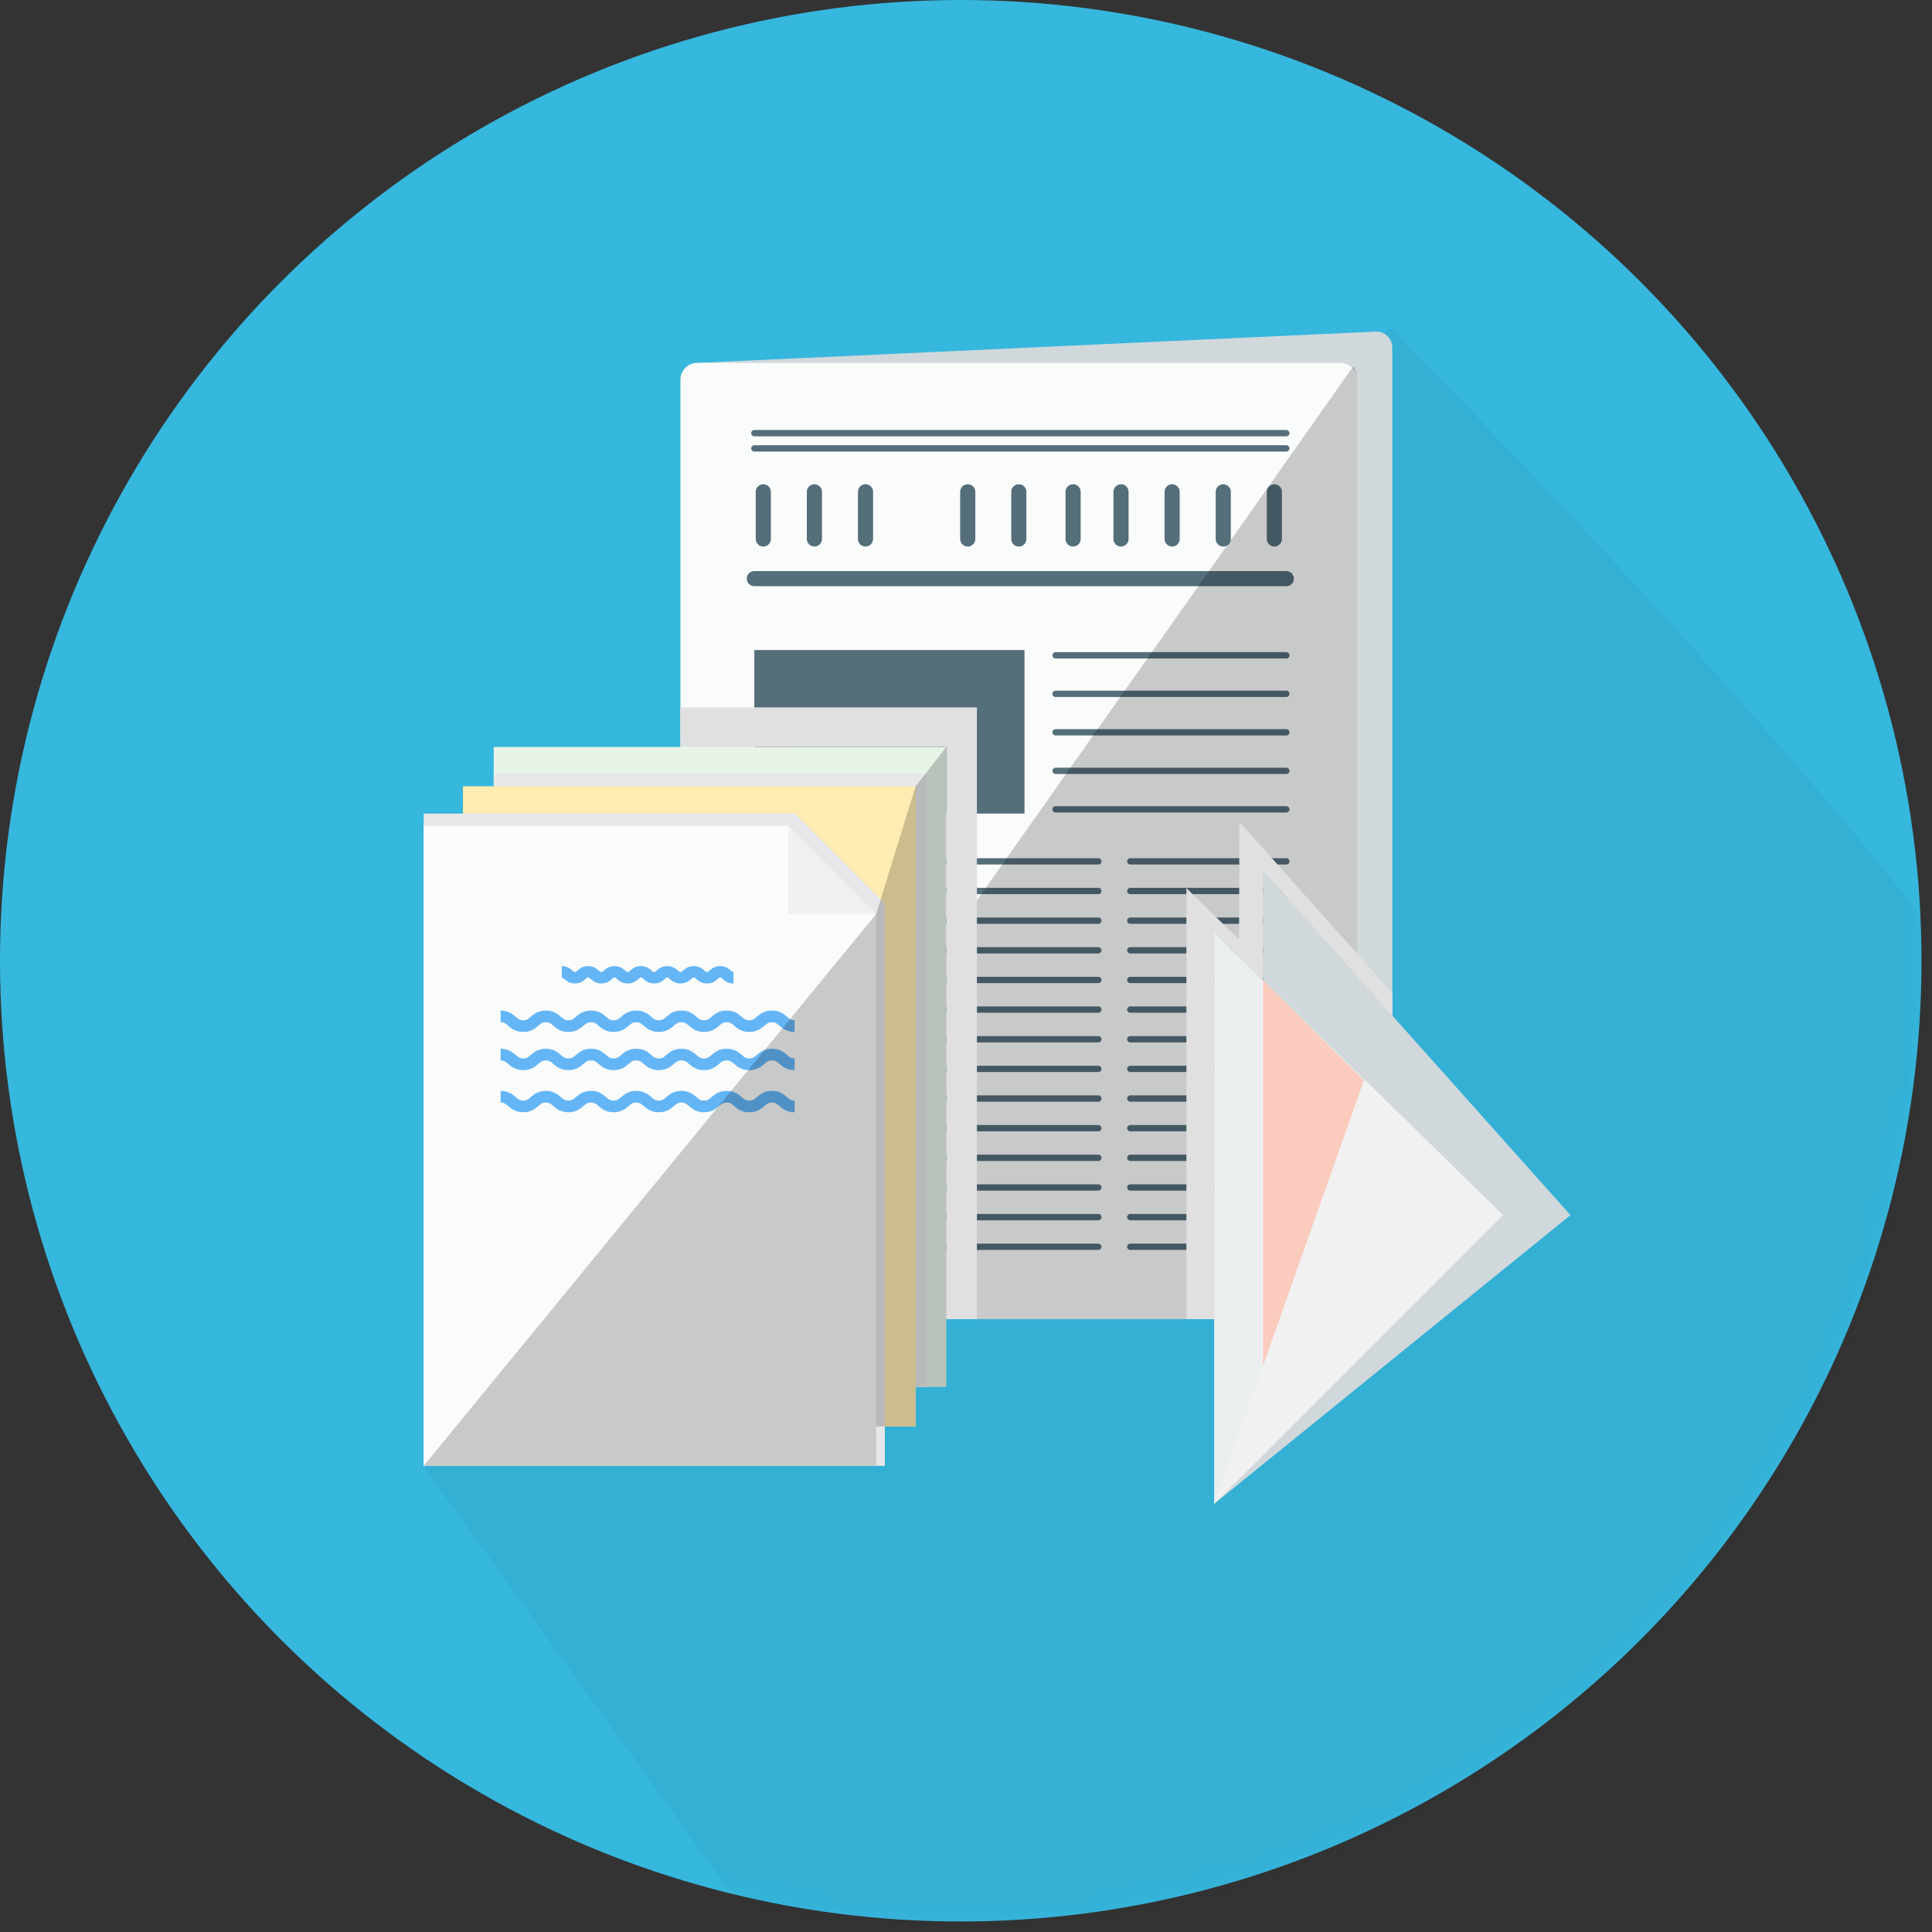 <?xml version="1.0" encoding="UTF-8"?>
<svg width="100px" height="100px" viewBox="0 0 100 100" version="1.1" xmlns="http://www.w3.org/2000/svg" xmlns:xlink="http://www.w3.org/1999/xlink">
    <rect x="0" y="0" width="100" height="100" fill="#333333" stroke="none"/>
    <!-- Generator: Sketch 55.2 (78181) - https://sketchapp.com -->
    <title>Oval 2 Copy</title>
    <desc>Created with Sketch.</desc>
    <defs>
        <circle id="path-1" cx="49.728" cy="49.728" r="49.728"></circle>
    </defs>
    <g id="Page-1" stroke="none" stroke-width="1" fill="none" fill-rule="evenodd">
        <g id="02_detail" transform="translate(-586, -1092)">
            <g id="6-care" transform="translate(0, 830)">
                <g id="info" transform="translate(60, 63)">
                    <g id="03">
                        <g transform="translate(526, 199)">
                            <g id="Oval-2-Copy">
                                <g id="Group">
                                    <mask id="mask-2" fill="white">
                                        <use xlink:href="#path-1"></use>
                                    </mask>
                                    <use id="Oval" fill="#36B7DE" fill-rule="nonzero" xlink:href="#path-1"></use>
                                    <path d="M72,17 C71.843,16.848 59.231,26.99 58.99,27.001 L23,46.449 L22,76 L39.565,100.387 L33.335,109.314 C34.868,109.457 36.419,109.538 37.989,109.538 C65.453,109.538 100.049,95.594 100.049,68.129 C100.049,67.876 107.208,59.316 106,57 C99.679,44.882 72.1,17.097 72,17 Z" id="Path" fill="#000000" fill-rule="nonzero" opacity="0.2" mask="url(#mask-2)"></path>
                                    <g mask="url(#mask-2)">
                                        <g transform="translate(21.774, 16.935)">
                                            <g id="Group" stroke-width="1" fill="none" fill-rule="evenodd" transform="translate(12.903, 0)">
                                                <path d="M1.412,1.848 L36.518,0.23 C36.999,0.208 37.388,0.581 37.388,1.061 L37.388,48.813 C37.388,49.294 36.999,49.701 36.518,49.723 L35.573,49.766 L1.412,1.848 Z" id="Path" fill="#D0D8DC" fill-rule="nonzero"></path>
                                                <path d="M34.702,51.342 L1.412,51.342 C0.931,51.342 0.541,50.952 0.541,50.471 L0.541,2.72 C0.541,2.239 0.931,1.848 1.412,1.848 L34.702,1.848 C35.184,1.848 35.573,2.239 35.573,2.72 L35.573,50.471 C35.573,50.952 35.184,51.342 34.702,51.342 Z" id="Path" fill="#FAFBFB" fill-rule="nonzero"></path>
                                                <g transform="translate(3.226, 4.839)" fill="#546E7A" fill-rule="nonzero">
                                                    <g transform="translate(0.806, 3.226)" id="Path">
                                                        <path d="M0.8,3.289 C0.582,3.289 0.408,3.113 0.408,2.898 L0.408,0.456 C0.408,0.24 0.583,0.065 0.8,0.065 C1.016,0.065 1.191,0.24 1.191,0.456 L1.191,2.898 C1.192,3.113 1.016,3.289 0.8,3.289 Z"></path>
                                                        <path d="M3.444,3.289 C3.227,3.289 3.052,3.113 3.052,2.898 L3.052,0.456 C3.052,0.24 3.228,0.065 3.444,0.065 C3.66,0.065 3.836,0.24 3.836,0.456 L3.836,2.898 C3.837,3.113 3.661,3.289 3.444,3.289 Z"></path>
                                                        <path d="M6.09,3.289 C5.873,3.289 5.698,3.113 5.698,2.898 L5.698,0.456 C5.698,0.24 5.874,0.065 6.09,0.065 C6.306,0.065 6.481,0.24 6.481,0.456 L6.481,2.898 C6.481,3.113 6.306,3.289 6.09,3.289 Z"></path>
                                                        <path d="M11.381,3.289 C11.165,3.289 10.989,3.113 10.989,2.898 L10.989,0.456 C10.989,0.24 11.165,0.065 11.381,0.065 C11.598,0.065 11.773,0.24 11.773,0.456 L11.773,2.898 C11.773,3.113 11.598,3.289 11.381,3.289 Z"></path>
                                                        <path d="M14.026,3.289 C13.809,3.289 13.634,3.113 13.634,2.898 L13.634,0.456 C13.634,0.24 13.81,0.065 14.026,0.065 C14.242,0.065 14.417,0.24 14.417,0.456 L14.417,2.898 C14.417,3.113 14.241,3.289 14.026,3.289 Z"></path>
                                                        <path d="M16.835,3.289 C16.618,3.289 16.443,3.113 16.443,2.898 L16.443,0.456 C16.443,0.24 16.619,0.065 16.835,0.065 C17.051,0.065 17.226,0.24 17.226,0.456 L17.226,2.898 C17.226,3.113 17.052,3.289 16.835,3.289 Z"></path>
                                                        <path d="M19.315,3.289 C19.098,3.289 18.923,3.113 18.923,2.898 L18.923,0.456 C18.923,0.24 19.099,0.065 19.315,0.065 C19.531,0.065 19.706,0.24 19.706,0.456 L19.706,2.898 C19.707,3.113 19.531,3.289 19.315,3.289 Z"></path>
                                                        <path d="M21.961,3.289 C21.744,3.289 21.569,3.113 21.569,2.898 L21.569,0.456 C21.569,0.24 21.744,0.065 21.961,0.065 C22.177,0.065 22.352,0.24 22.352,0.456 L22.352,2.898 C22.353,3.113 22.177,3.289 21.961,3.289 Z"></path>
                                                        <path d="M24.606,3.289 C24.39,3.289 24.215,3.113 24.215,2.898 L24.215,0.456 C24.215,0.24 24.391,0.065 24.606,0.065 C24.823,0.065 24.998,0.24 24.998,0.456 L24.998,2.898 C24.998,3.113 24.823,3.289 24.606,3.289 Z"></path>
                                                        <path d="M27.252,3.289 C27.034,3.289 26.86,3.113 26.86,2.898 L26.86,0.456 C26.86,0.24 27.035,0.065 27.252,0.065 C27.468,0.065 27.643,0.24 27.643,0.456 L27.643,2.898 C27.643,3.113 27.468,3.289 27.252,3.289 Z"></path>
                                                    </g>
                                                    <rect id="Rectangle" x="1.14" y="11.872" width="13.985" height="8.465"></rect>
                                                    <g transform="translate(16.129, 11.29)" id="Path">
                                                        <path d="M12.548,1.018 L0.605,1.018 C0.515,1.018 0.442,0.945 0.442,0.855 C0.442,0.765 0.515,0.692 0.605,0.692 L12.548,0.692 C12.637,0.692 12.711,0.765 12.711,0.855 C12.711,0.945 12.637,1.018 12.548,1.018 Z"></path>
                                                        <path d="M12.548,3.011 L0.605,3.011 C0.515,3.011 0.442,2.938 0.442,2.848 C0.442,2.758 0.515,2.685 0.605,2.685 L12.548,2.685 C12.637,2.685 12.711,2.758 12.711,2.848 C12.711,2.938 12.637,3.011 12.548,3.011 Z"></path>
                                                        <path d="M12.548,5.004 L0.605,5.004 C0.515,5.004 0.442,4.931 0.442,4.841 C0.442,4.752 0.515,4.677 0.605,4.677 L12.548,4.677 C12.637,4.677 12.711,4.752 12.711,4.841 C12.711,4.931 12.637,5.004 12.548,5.004 Z"></path>
                                                        <path d="M12.548,6.998 L0.605,6.998 C0.515,6.998 0.442,6.925 0.442,6.835 C0.442,6.745 0.515,6.673 0.605,6.673 L12.548,6.673 C12.637,6.673 12.711,6.745 12.711,6.835 C12.711,6.925 12.637,6.998 12.548,6.998 Z"></path>
                                                        <path d="M12.548,8.991 L0.605,8.991 C0.515,8.991 0.442,8.919 0.442,8.828 C0.442,8.738 0.515,8.665 0.605,8.665 L12.548,8.665 C12.637,8.665 12.711,8.738 12.711,8.828 C12.711,8.919 12.637,8.991 12.548,8.991 Z"></path>
                                                    </g>
                                                    <g transform="translate(20.161, 21.774)" id="Path">
                                                        <path d="M8.515,1.199 L0.44,1.199 C0.35,1.199 0.276,1.126 0.276,1.035 C0.276,0.946 0.35,0.873 0.44,0.873 L8.515,0.873 C8.605,0.873 8.679,0.946 8.679,1.035 C8.679,1.126 8.605,1.199 8.515,1.199 Z"></path>
                                                        <path d="M8.515,2.733 L0.44,2.733 C0.35,2.733 0.276,2.66 0.276,2.57 C0.276,2.48 0.35,2.406 0.44,2.406 L8.515,2.406 C8.605,2.406 8.679,2.48 8.679,2.57 C8.679,2.66 8.605,2.733 8.515,2.733 Z"></path>
                                                        <path d="M8.515,4.268 L0.44,4.268 C0.35,4.268 0.276,4.195 0.276,4.105 C0.276,4.015 0.35,3.942 0.44,3.942 L8.515,3.942 C8.605,3.942 8.679,4.015 8.679,4.105 C8.679,4.195 8.605,4.268 8.515,4.268 Z"></path>
                                                        <path d="M8.515,5.803 L0.44,5.803 C0.35,5.803 0.276,5.73 0.276,5.64 C0.276,5.55 0.35,5.477 0.44,5.477 L8.515,5.477 C8.605,5.477 8.679,5.55 8.679,5.64 C8.679,5.73 8.605,5.803 8.515,5.803 Z"></path>
                                                        <path d="M8.515,7.337 L0.44,7.337 C0.35,7.337 0.276,7.264 0.276,7.174 C0.276,7.084 0.35,7.011 0.44,7.011 L8.515,7.011 C8.605,7.011 8.679,7.084 8.679,7.174 C8.679,7.264 8.605,7.337 8.515,7.337 Z"></path>
                                                        <path d="M8.515,8.871 L0.44,8.871 C0.35,8.871 0.276,8.798 0.276,8.708 C0.276,8.619 0.35,8.545 0.44,8.545 L8.515,8.545 C8.605,8.545 8.679,8.619 8.679,8.708 C8.679,8.799 8.605,8.871 8.515,8.871 Z"></path>
                                                        <path d="M8.515,10.407 L0.44,10.407 C0.35,10.407 0.276,10.335 0.276,10.244 C0.276,10.154 0.35,10.081 0.44,10.081 L8.515,10.081 C8.605,10.081 8.679,10.154 8.679,10.244 C8.679,10.335 8.605,10.407 8.515,10.407 Z"></path>
                                                        <path d="M8.515,11.94 L0.44,11.94 C0.35,11.94 0.276,11.867 0.276,11.777 C0.276,11.687 0.35,11.615 0.44,11.615 L8.515,11.615 C8.605,11.615 8.679,11.687 8.679,11.777 C8.679,11.867 8.605,11.94 8.515,11.94 Z"></path>
                                                        <path d="M8.515,13.475 L0.44,13.475 C0.35,13.475 0.276,13.402 0.276,13.311 C0.276,13.222 0.35,13.148 0.44,13.148 L8.515,13.148 C8.605,13.148 8.679,13.222 8.679,13.311 C8.679,13.402 8.605,13.475 8.515,13.475 Z"></path>
                                                        <path d="M8.515,15.01 L0.44,15.01 C0.35,15.01 0.276,14.937 0.276,14.848 C0.276,14.757 0.35,14.685 0.44,14.685 L8.515,14.685 C8.605,14.685 8.679,14.757 8.679,14.848 C8.679,14.937 8.605,15.01 8.515,15.01 Z"></path>
                                                        <path d="M8.515,16.544 L0.44,16.544 C0.35,16.544 0.276,16.472 0.276,16.381 C0.276,16.291 0.35,16.218 0.44,16.218 L8.515,16.218 C8.605,16.218 8.679,16.291 8.679,16.381 C8.679,16.472 8.605,16.544 8.515,16.544 Z"></path>
                                                        <path d="M8.515,18.079 L0.44,18.079 C0.35,18.079 0.276,18.006 0.276,17.915 C0.276,17.826 0.35,17.752 0.44,17.752 L8.515,17.752 C8.605,17.752 8.679,17.826 8.679,17.915 C8.679,18.006 8.605,18.079 8.515,18.079 Z"></path>
                                                        <path d="M8.515,19.614 L0.44,19.614 C0.35,19.614 0.276,19.54 0.276,19.451 C0.276,19.361 0.35,19.287 0.44,19.287 L8.515,19.287 C8.605,19.287 8.679,19.361 8.679,19.451 C8.679,19.54 8.605,19.614 8.515,19.614 Z"></path>
                                                        <path d="M8.515,21.149 L0.44,21.149 C0.35,21.149 0.276,21.076 0.276,20.985 C0.276,20.896 0.35,20.823 0.44,20.823 L8.515,20.823 C8.605,20.823 8.679,20.896 8.679,20.985 C8.679,21.076 8.605,21.149 8.515,21.149 Z"></path>
                                                    </g>
                                                    <g transform="translate(0.806, 21.774)" id="Path">
                                                        <path d="M8.41,1.199 L0.334,1.199 C0.244,1.199 0.172,1.126 0.172,1.035 C0.172,0.946 0.244,0.873 0.334,0.873 L8.41,0.873 C8.5,0.873 8.574,0.946 8.574,1.035 C8.574,1.126 8.5,1.199 8.41,1.199 Z"></path>
                                                        <path d="M8.41,2.733 L0.334,2.733 C0.244,2.733 0.172,2.66 0.172,2.57 C0.172,2.48 0.244,2.406 0.334,2.406 L8.41,2.406 C8.5,2.406 8.574,2.48 8.574,2.57 C8.574,2.66 8.5,2.733 8.41,2.733 Z"></path>
                                                        <path d="M8.41,4.268 L0.334,4.268 C0.244,4.268 0.172,4.195 0.172,4.105 C0.172,4.015 0.244,3.942 0.334,3.942 L8.41,3.942 C8.5,3.942 8.574,4.015 8.574,4.105 C8.574,4.195 8.5,4.268 8.41,4.268 Z"></path>
                                                        <path d="M8.41,5.803 L0.334,5.803 C0.244,5.803 0.172,5.73 0.172,5.64 C0.172,5.55 0.244,5.477 0.334,5.477 L8.41,5.477 C8.5,5.477 8.574,5.55 8.574,5.64 C8.574,5.73 8.5,5.803 8.41,5.803 Z"></path>
                                                        <path d="M8.41,7.337 L0.334,7.337 C0.244,7.337 0.172,7.264 0.172,7.174 C0.172,7.084 0.244,7.011 0.334,7.011 L8.41,7.011 C8.5,7.011 8.574,7.084 8.574,7.174 C8.574,7.264 8.5,7.337 8.41,7.337 Z"></path>
                                                        <path d="M8.41,8.871 L0.334,8.871 C0.244,8.871 0.172,8.798 0.172,8.708 C0.172,8.619 0.244,8.545 0.334,8.545 L8.41,8.545 C8.5,8.545 8.574,8.619 8.574,8.708 C8.574,8.799 8.5,8.871 8.41,8.871 Z"></path>
                                                        <path d="M8.41,10.407 L0.334,10.407 C0.244,10.407 0.172,10.335 0.172,10.244 C0.172,10.154 0.244,10.081 0.334,10.081 L8.41,10.081 C8.5,10.081 8.574,10.154 8.574,10.244 C8.574,10.335 8.5,10.407 8.41,10.407 Z"></path>
                                                        <path d="M8.41,11.94 L0.334,11.94 C0.244,11.94 0.172,11.867 0.172,11.777 C0.172,11.687 0.244,11.615 0.334,11.615 L8.41,11.615 C8.5,11.615 8.574,11.687 8.574,11.777 C8.574,11.867 8.5,11.94 8.41,11.94 Z"></path>
                                                        <path d="M8.41,13.475 L0.334,13.475 C0.244,13.475 0.172,13.402 0.172,13.311 C0.172,13.222 0.244,13.148 0.334,13.148 L8.41,13.148 C8.5,13.148 8.574,13.222 8.574,13.311 C8.574,13.402 8.5,13.475 8.41,13.475 Z"></path>
                                                        <path d="M8.41,15.01 L0.334,15.01 C0.244,15.01 0.172,14.937 0.172,14.848 C0.172,14.757 0.244,14.685 0.334,14.685 L8.41,14.685 C8.5,14.685 8.574,14.757 8.574,14.848 C8.574,14.937 8.5,15.01 8.41,15.01 Z"></path>
                                                        <path d="M8.41,16.544 L0.334,16.544 C0.244,16.544 0.172,16.472 0.172,16.381 C0.172,16.291 0.244,16.218 0.334,16.218 L8.41,16.218 C8.5,16.218 8.574,16.291 8.574,16.381 C8.574,16.472 8.5,16.544 8.41,16.544 Z"></path>
                                                        <path d="M8.41,18.079 L0.334,18.079 C0.244,18.079 0.172,18.006 0.172,17.915 C0.172,17.826 0.244,17.752 0.334,17.752 L8.41,17.752 C8.5,17.752 8.574,17.826 8.574,17.915 C8.574,18.006 8.5,18.079 8.41,18.079 Z"></path>
                                                        <path d="M8.41,19.614 L0.334,19.614 C0.244,19.614 0.172,19.54 0.172,19.451 C0.172,19.361 0.244,19.287 0.334,19.287 L8.41,19.287 C8.5,19.287 8.574,19.361 8.574,19.451 C8.574,19.54 8.5,19.614 8.41,19.614 Z"></path>
                                                        <path d="M8.41,21.149 L0.334,21.149 C0.244,21.149 0.172,21.076 0.172,20.985 C0.172,20.896 0.244,20.823 0.334,20.823 L8.41,20.823 C8.5,20.823 8.574,20.896 8.574,20.985 C8.574,21.076 8.5,21.149 8.41,21.149 Z"></path>
                                                    </g>
                                                    <g transform="translate(10.484, 21.774)" id="Path">
                                                        <path d="M8.463,1.199 L0.387,1.199 C0.297,1.199 0.223,1.126 0.223,1.035 C0.223,0.946 0.297,0.873 0.387,0.873 L8.463,0.873 C8.552,0.873 8.626,0.946 8.626,1.035 C8.626,1.126 8.552,1.199 8.463,1.199 Z"></path>
                                                        <path d="M8.463,2.733 L0.387,2.733 C0.297,2.733 0.223,2.66 0.223,2.57 C0.223,2.48 0.297,2.406 0.387,2.406 L8.463,2.406 C8.552,2.406 8.626,2.48 8.626,2.57 C8.626,2.66 8.552,2.733 8.463,2.733 Z"></path>
                                                        <path d="M8.463,4.268 L0.387,4.268 C0.297,4.268 0.223,4.195 0.223,4.105 C0.223,4.015 0.297,3.942 0.387,3.942 L8.463,3.942 C8.552,3.942 8.626,4.015 8.626,4.105 C8.626,4.195 8.552,4.268 8.463,4.268 Z"></path>
                                                        <path d="M8.463,5.803 L0.387,5.803 C0.297,5.803 0.223,5.73 0.223,5.64 C0.223,5.55 0.297,5.477 0.387,5.477 L8.463,5.477 C8.552,5.477 8.626,5.55 8.626,5.64 C8.626,5.73 8.552,5.803 8.463,5.803 Z"></path>
                                                        <path d="M8.463,7.337 L0.387,7.337 C0.297,7.337 0.223,7.264 0.223,7.174 C0.223,7.084 0.297,7.011 0.387,7.011 L8.463,7.011 C8.552,7.011 8.626,7.084 8.626,7.174 C8.626,7.264 8.552,7.337 8.463,7.337 Z"></path>
                                                        <path d="M8.463,8.871 L0.387,8.871 C0.297,8.871 0.223,8.798 0.223,8.708 C0.223,8.619 0.297,8.545 0.387,8.545 L8.463,8.545 C8.552,8.545 8.626,8.619 8.626,8.708 C8.626,8.799 8.552,8.871 8.463,8.871 Z"></path>
                                                        <path d="M8.463,10.407 L0.387,10.407 C0.297,10.407 0.223,10.335 0.223,10.244 C0.223,10.154 0.297,10.081 0.387,10.081 L8.463,10.081 C8.552,10.081 8.626,10.153 8.626,10.244 C8.626,10.334 8.552,10.407 8.463,10.407 Z"></path>
                                                        <path d="M8.463,11.94 L0.387,11.94 C0.297,11.94 0.223,11.867 0.223,11.777 C0.223,11.687 0.297,11.615 0.387,11.615 L8.463,11.615 C8.552,11.615 8.626,11.687 8.626,11.777 C8.626,11.867 8.552,11.94 8.463,11.94 Z"></path>
                                                        <path d="M8.463,13.475 L0.387,13.475 C0.297,13.475 0.223,13.402 0.223,13.311 C0.223,13.222 0.297,13.148 0.387,13.148 L8.463,13.148 C8.552,13.148 8.626,13.222 8.626,13.311 C8.626,13.402 8.552,13.475 8.463,13.475 Z"></path>
                                                        <path d="M8.463,15.01 L0.387,15.01 C0.297,15.01 0.223,14.937 0.223,14.848 C0.223,14.757 0.297,14.685 0.387,14.685 L8.463,14.685 C8.552,14.685 8.626,14.757 8.626,14.848 C8.626,14.937 8.552,15.01 8.463,15.01 Z"></path>
                                                        <path d="M8.463,16.544 L0.387,16.544 C0.297,16.544 0.223,16.472 0.223,16.381 C0.223,16.291 0.297,16.218 0.387,16.218 L8.463,16.218 C8.552,16.218 8.626,16.291 8.626,16.381 C8.626,16.472 8.552,16.544 8.463,16.544 Z"></path>
                                                        <path d="M8.463,18.079 L0.387,18.079 C0.297,18.079 0.223,18.006 0.223,17.915 C0.223,17.826 0.297,17.752 0.387,17.752 L8.463,17.752 C8.552,17.752 8.626,17.826 8.626,17.915 C8.626,18.006 8.552,18.079 8.463,18.079 Z"></path>
                                                        <path d="M8.463,19.614 L0.387,19.614 C0.297,19.614 0.223,19.54 0.223,19.451 C0.223,19.361 0.297,19.287 0.387,19.287 L8.463,19.287 C8.552,19.287 8.626,19.361 8.626,19.451 C8.626,19.54 8.552,19.614 8.463,19.614 Z"></path>
                                                        <path d="M8.463,21.149 L0.387,21.149 C0.297,21.149 0.223,21.076 0.223,20.985 C0.223,20.896 0.297,20.823 0.387,20.823 L8.463,20.823 C8.552,20.823 8.626,20.896 8.626,20.985 C8.626,21.076 8.552,21.149 8.463,21.149 Z"></path>
                                                    </g>
                                                    <path d="M28.677,8.568 L1.14,8.568 C0.925,8.568 0.75,8.392 0.75,8.176 C0.75,7.96 0.926,7.785 1.14,7.785 L28.677,7.785 C28.894,7.785 29.068,7.96 29.068,8.176 C29.068,8.392 28.893,8.568 28.677,8.568 Z" id="Path"></path>
                                                    <path d="M28.677,0.81 L1.14,0.81 C1.051,0.81 0.978,0.736 0.978,0.646 C0.978,0.556 1.051,0.483 1.14,0.483 L28.677,0.483 C28.766,0.483 28.84,0.556 28.84,0.646 C28.84,0.737 28.766,0.81 28.677,0.81 Z" id="Path"></path>
                                                    <path d="M28.677,1.598 L1.14,1.598 C1.051,1.598 0.978,1.525 0.978,1.435 C0.978,1.345 1.051,1.272 1.14,1.272 L28.677,1.272 C28.766,1.272 28.84,1.345 28.84,1.435 C28.84,1.525 28.766,1.598 28.677,1.598 Z" id="Path"></path>
                                                </g>
                                                <path d="M34.702,51.342 L1.412,51.342 C1.172,51.342 0.668,51.269 0.796,51.087 C35.315,2.101 0.796,51.087 35.315,2.101 C35.445,1.917 35.573,2.478 35.573,2.721 L35.573,50.472 C35.573,50.952 35.184,51.342 34.702,51.342 Z" id="Path" fill="#000000" fill-rule="nonzero" opacity="0.2"></path>
                                            </g>
                                            <g id="Group" stroke-width="1" fill="none" fill-rule="evenodd" transform="translate(0, 19.355)">
                                                <polygon id="Path" fill="#E9F4E9" fill-rule="nonzero" points="3.781 4.413 3.781 2.375 27.201 2.375 27.201 35.498 25.616 35.498 25.616 4.416 3.781 4.416"></polygon>
                                                <polygon id="Path" fill="#E0E0E0" fill-rule="nonzero" points="13.449 2.369 13.431 0.323 28.791 0.323 28.791 31.987 27.206 31.987 27.206 2.365"></polygon>
                                                <polygon id="Path" fill="#E6E7E8" fill-rule="nonzero" points="3.781 4.413 3.781 3.756 26.182 3.756 26.182 35.498 25.616 35.498 25.616 4.416 3.781 4.416"></polygon>
                                                <polygon id="Path" fill="#FFECB2" fill-rule="nonzero" points="2.196 6.455 2.196 4.416 25.616 4.416 25.616 37.54 23.577 37.54"></polygon>
                                                <polygon id="Path" fill="#FFECB2" fill-rule="nonzero" points="2.196 6.455 2.196 4.416 25.616 4.416 25.616 37.54 23.577 37.54"></polygon>
                                                <polygon id="Path" fill="#E6E7E8" fill-rule="nonzero" points="19.374 5.823 0.157 5.823 0.157 39.58 24.025 39.58 24.025 10.473"></polygon>
                                                <polygon id="Path" fill="#FAFBFB" fill-rule="nonzero" points="19.014 6.455 0.157 6.455 0.157 39.58 23.577 39.58 23.577 11.019"></polygon>
                                                <polygon id="Path" fill="#F1F1F2" fill-rule="nonzero" points="19.014 6.455 19.014 11.019 23.577 11.019"></polygon>
                                                <g transform="translate(4.032, 13.71)" fill="#64B5F6" fill-rule="nonzero" id="Path">
                                                    <path d="M15.323,3.414 C14.918,3.414 14.699,3.227 14.54,3.09 C14.405,2.974 14.331,2.91 14.15,2.91 C13.968,2.91 13.894,2.974 13.76,3.09 C13.6,3.226 13.381,3.414 12.977,3.414 C12.572,3.414 12.353,3.227 12.194,3.09 C12.059,2.974 11.985,2.91 11.805,2.91 C11.624,2.91 11.55,2.974 11.416,3.09 C11.256,3.227 11.039,3.414 10.633,3.414 C10.228,3.414 10.01,3.226 9.851,3.089 C9.717,2.973 9.644,2.91 9.463,2.91 C9.283,2.91 9.21,2.974 9.076,3.089 C8.916,3.226 8.698,3.414 8.293,3.414 C7.889,3.414 7.671,3.226 7.512,3.089 C7.378,2.973 7.305,2.91 7.125,2.91 C6.944,2.91 6.871,2.974 6.737,3.089 C6.577,3.226 6.36,3.414 5.955,3.414 C5.551,3.414 5.332,3.227 5.173,3.09 C5.038,2.974 4.965,2.91 4.784,2.91 C4.603,2.91 4.53,2.974 4.396,3.089 C4.236,3.226 4.019,3.414 3.615,3.414 C3.21,3.414 2.992,3.226 2.832,3.089 C2.698,2.973 2.625,2.91 2.444,2.91 C2.264,2.91 2.19,2.974 2.056,3.09 C1.898,3.227 1.68,3.414 1.276,3.414 C0.871,3.414 0.652,3.226 0.493,3.089 C0.359,2.973 0.285,2.91 0.106,2.91 L0.106,2.306 C0.51,2.306 0.727,2.493 0.887,2.63 C1.021,2.745 1.094,2.809 1.276,2.809 C1.455,2.809 1.528,2.745 1.662,2.631 C1.821,2.494 2.04,2.306 2.444,2.306 C2.849,2.306 3.067,2.494 3.227,2.631 C3.36,2.746 3.434,2.809 3.615,2.809 C3.794,2.809 3.868,2.745 4.002,2.631 C4.161,2.494 4.379,2.306 4.784,2.306 C5.189,2.306 5.407,2.494 5.567,2.631 C5.701,2.746 5.774,2.809 5.955,2.809 C6.135,2.809 6.209,2.745 6.343,2.631 C6.502,2.494 6.72,2.306 7.125,2.306 C7.53,2.306 7.748,2.494 7.906,2.631 C8.04,2.745 8.114,2.809 8.293,2.809 C8.474,2.809 8.548,2.745 8.681,2.63 C8.841,2.493 9.059,2.306 9.463,2.306 C9.868,2.306 10.085,2.494 10.245,2.631 C10.379,2.746 10.452,2.809 10.633,2.809 C10.814,2.809 10.888,2.745 11.022,2.63 C11.181,2.493 11.399,2.306 11.805,2.306 C12.21,2.306 12.428,2.493 12.588,2.63 C12.723,2.745 12.796,2.809 12.977,2.809 C13.157,2.809 13.231,2.745 13.365,2.631 C13.525,2.494 13.744,2.306 14.15,2.306 C14.556,2.306 14.774,2.494 14.934,2.631 C15.069,2.746 15.142,2.809 15.323,2.809 L15.323,3.414 L15.323,3.414 Z"></path>
                                                    <path d="M15.323,5.39 C14.918,5.39 14.699,5.203 14.54,5.066 C14.405,4.951 14.331,4.887 14.15,4.887 C13.968,4.887 13.894,4.951 13.76,5.066 C13.6,5.202 13.381,5.39 12.977,5.39 C12.572,5.39 12.353,5.203 12.194,5.066 C12.059,4.951 11.985,4.887 11.805,4.887 C11.624,4.887 11.55,4.951 11.416,5.066 C11.256,5.203 11.039,5.39 10.633,5.39 C10.228,5.39 10.01,5.202 9.851,5.065 C9.717,4.95 9.644,4.887 9.463,4.887 C9.283,4.887 9.21,4.951 9.076,5.065 C8.916,5.202 8.698,5.39 8.293,5.39 C7.889,5.39 7.671,5.202 7.512,5.065 C7.378,4.95 7.305,4.887 7.125,4.887 C6.944,4.887 6.871,4.951 6.737,5.065 C6.577,5.202 6.36,5.39 5.955,5.39 C5.551,5.39 5.332,5.203 5.173,5.066 C5.038,4.951 4.965,4.887 4.784,4.887 C4.603,4.887 4.53,4.951 4.396,5.065 C4.236,5.202 4.019,5.39 3.615,5.39 C3.21,5.39 2.992,5.202 2.832,5.065 C2.698,4.95 2.625,4.887 2.444,4.887 C2.264,4.887 2.19,4.951 2.056,5.066 C1.898,5.203 1.68,5.39 1.276,5.39 C0.871,5.39 0.652,5.202 0.493,5.065 C0.359,4.95 0.285,4.887 0.106,4.887 L0.106,4.282 C0.51,4.282 0.727,4.469 0.887,4.606 C1.021,4.722 1.094,4.785 1.276,4.785 C1.455,4.785 1.528,4.722 1.662,4.607 C1.821,4.47 2.04,4.282 2.444,4.282 C2.849,4.282 3.067,4.47 3.227,4.607 C3.36,4.723 3.434,4.785 3.615,4.785 C3.794,4.785 3.868,4.722 4.002,4.607 C4.161,4.47 4.379,4.282 4.784,4.282 C5.189,4.282 5.407,4.47 5.567,4.607 C5.701,4.723 5.774,4.785 5.955,4.785 C6.135,4.785 6.209,4.722 6.343,4.607 C6.502,4.47 6.72,4.282 7.125,4.282 C7.53,4.282 7.748,4.47 7.906,4.607 C8.04,4.722 8.114,4.785 8.293,4.785 C8.474,4.785 8.548,4.722 8.681,4.606 C8.841,4.469 9.059,4.282 9.463,4.282 C9.868,4.282 10.085,4.47 10.245,4.607 C10.379,4.723 10.452,4.785 10.633,4.785 C10.814,4.785 10.888,4.722 11.022,4.606 C11.181,4.469 11.399,4.282 11.805,4.282 C12.21,4.282 12.428,4.469 12.588,4.606 C12.723,4.722 12.796,4.785 12.977,4.785 C13.157,4.785 13.231,4.722 13.365,4.607 C13.525,4.47 13.744,4.282 14.15,4.282 C14.556,4.282 14.774,4.47 14.934,4.607 C15.069,4.723 15.142,4.785 15.323,4.785 L15.323,5.39 L15.323,5.39 Z"></path>
                                                    <path d="M15.323,7.571 C14.918,7.571 14.699,7.384 14.54,7.247 C14.405,7.131 14.331,7.069 14.15,7.069 C13.968,7.069 13.894,7.132 13.759,7.248 C13.599,7.384 13.381,7.571 12.977,7.571 C12.572,7.571 12.353,7.384 12.194,7.247 C12.059,7.131 11.985,7.069 11.805,7.069 C11.624,7.069 11.55,7.132 11.416,7.247 C11.256,7.383 11.038,7.571 10.633,7.571 C10.229,7.571 10.01,7.384 9.851,7.247 C9.717,7.131 9.644,7.069 9.463,7.069 C9.283,7.069 9.21,7.132 9.076,7.247 C8.916,7.384 8.698,7.571 8.293,7.571 C7.889,7.571 7.671,7.384 7.512,7.247 C7.378,7.132 7.305,7.069 7.125,7.069 C6.944,7.069 6.871,7.132 6.737,7.247 C6.578,7.383 6.36,7.571 5.955,7.571 C5.55,7.571 5.332,7.384 5.173,7.247 C5.038,7.131 4.965,7.069 4.784,7.069 C4.603,7.069 4.53,7.132 4.396,7.247 C4.237,7.383 4.019,7.571 3.615,7.571 C3.21,7.571 2.992,7.384 2.832,7.247 C2.698,7.131 2.625,7.069 2.444,7.069 C2.264,7.069 2.19,7.132 2.056,7.247 C1.898,7.383 1.68,7.571 1.276,7.571 C0.871,7.571 0.652,7.384 0.493,7.247 C0.359,7.132 0.285,7.069 0.106,7.069 L0.106,6.464 C0.51,6.464 0.727,6.651 0.887,6.788 C1.021,6.903 1.095,6.966 1.276,6.966 C1.456,6.966 1.528,6.903 1.662,6.788 C1.822,6.651 2.04,6.464 2.444,6.464 C2.848,6.464 3.067,6.651 3.227,6.788 C3.36,6.903 3.434,6.966 3.615,6.966 C3.794,6.966 3.868,6.902 4.002,6.788 C4.161,6.651 4.379,6.464 4.784,6.464 C5.189,6.464 5.407,6.651 5.567,6.788 C5.701,6.903 5.775,6.966 5.955,6.966 C6.135,6.966 6.209,6.902 6.343,6.788 C6.502,6.652 6.72,6.464 7.125,6.464 C7.53,6.464 7.748,6.651 7.906,6.788 C8.04,6.903 8.113,6.966 8.293,6.966 C8.474,6.966 8.548,6.902 8.681,6.788 C8.84,6.651 9.059,6.464 9.463,6.464 C9.867,6.464 10.085,6.651 10.245,6.788 C10.379,6.903 10.452,6.966 10.633,6.966 C10.815,6.966 10.888,6.902 11.022,6.788 C11.181,6.652 11.4,6.464 11.805,6.464 C12.21,6.464 12.428,6.651 12.588,6.788 C12.723,6.903 12.796,6.966 12.977,6.966 C13.157,6.966 13.231,6.902 13.365,6.788 C13.525,6.652 13.744,6.464 14.15,6.464 C14.555,6.464 14.773,6.651 14.934,6.788 C15.069,6.903 15.142,6.966 15.323,6.966 L15.323,7.571 L15.323,7.571 Z"></path>
                                                    <path d="M12.159,0.904 C11.875,0.904 11.721,0.772 11.619,0.685 C11.47,0.557 11.474,0.557 11.326,0.685 C11.224,0.772 11.069,0.904 10.786,0.904 C10.503,0.904 10.349,0.772 10.247,0.684 C10.098,0.558 10.105,0.558 9.957,0.684 C9.856,0.772 9.702,0.904 9.418,0.904 C9.134,0.904 8.981,0.772 8.878,0.684 C8.73,0.558 8.736,0.558 8.589,0.684 C8.487,0.772 8.333,0.904 8.05,0.904 C7.767,0.904 7.614,0.772 7.512,0.684 C7.365,0.558 7.371,0.558 7.223,0.684 C7.121,0.772 6.967,0.904 6.683,0.904 C6.401,0.904 6.247,0.772 6.145,0.684 C5.998,0.558 6.004,0.558 5.858,0.684 C5.756,0.772 5.602,0.904 5.32,0.904 C5.038,0.904 4.884,0.772 4.782,0.684 C4.635,0.558 4.64,0.558 4.494,0.684 C4.392,0.772 4.238,0.904 3.955,0.904 C3.672,0.904 3.518,0.771 3.416,0.684 C3.343,0.621 3.329,0.61 3.273,0.61 L3.273,0.006 C3.556,0.006 3.709,0.138 3.81,0.226 C3.958,0.352 3.952,0.352 4.099,0.226 C4.201,0.138 4.355,0.006 4.638,0.006 C4.921,0.006 5.075,0.139 5.177,0.226 C5.323,0.352 5.318,0.352 5.464,0.226 C5.565,0.138 5.719,0.006 6.002,0.006 C6.285,0.006 6.439,0.139 6.54,0.226 C6.696,0.36 6.685,0.348 6.828,0.225 C6.93,0.138 7.084,0.006 7.367,0.006 C7.65,0.006 7.804,0.139 7.906,0.226 C8.053,0.352 8.047,0.352 8.194,0.226 C8.295,0.138 8.449,0.006 8.732,0.006 C9.015,0.006 9.169,0.138 9.271,0.225 C9.419,0.352 9.415,0.352 9.562,0.225 C9.664,0.138 9.818,0.006 10.101,0.006 C10.384,0.006 10.538,0.138 10.64,0.225 C10.788,0.352 10.784,0.352 10.932,0.225 C11.034,0.138 11.189,0.006 11.472,0.006 C11.755,0.006 11.91,0.138 12.011,0.225 C12.085,0.289 12.1,0.299 12.158,0.299 L12.158,0.904 L12.159,0.904 Z"></path>
                                                </g>
                                                <polygon id="Path" fill="#000000" fill-rule="nonzero" opacity="0.2" points="0.157 39.58 23.577 39.58 23.577 37.54 25.616 37.54 25.616 35.498 27.201 35.498 27.201 2.375 25.616 4.416 23.577 11.019"></polygon>
                                            </g>
                                            <g id="Group" stroke-width="1" fill="none" fill-rule="evenodd" transform="translate(40.323, 27.419)">
                                                <g fill-rule="nonzero" id="Path">
                                                    <polygon fill="#D0D8DC" points="3.277 6.389 3.293 0.735 19.19 18.54 0.748 33.484"></polygon>
                                                    <polygon fill="#ECEFF0" points="0.748 3.914 0.748 33.484 15.693 18.54"></polygon>
                                                    <polygon fill="#FBCBBD" points="3.275 6.389 3.275 27.614 13.936 16.952"></polygon>
                                                </g>
                                                <polygon id="Path" fill="#F1F1F2" fill-rule="nonzero" points="0.748 33.484 15.693 18.54 8.517 11.516"></polygon>
                                            </g>
                                            <polygon id="Path" fill="#E0E0E0" fill-rule="nonzero" points="41.071 51.342 41.071 31.333 43.6 33.809 43.6 33.808 43.615 28.154 50.292 35.632 50.292 34.468 42.377 25.602 42.36 31.698 42.36 31.698 39.634 29.03 39.634 51.342"></polygon>
                                        </g>
                                    </g>
                                </g>
                            </g>
                        </g>
                    </g>
                </g>
            </g>
        </g>
    </g>
</svg>